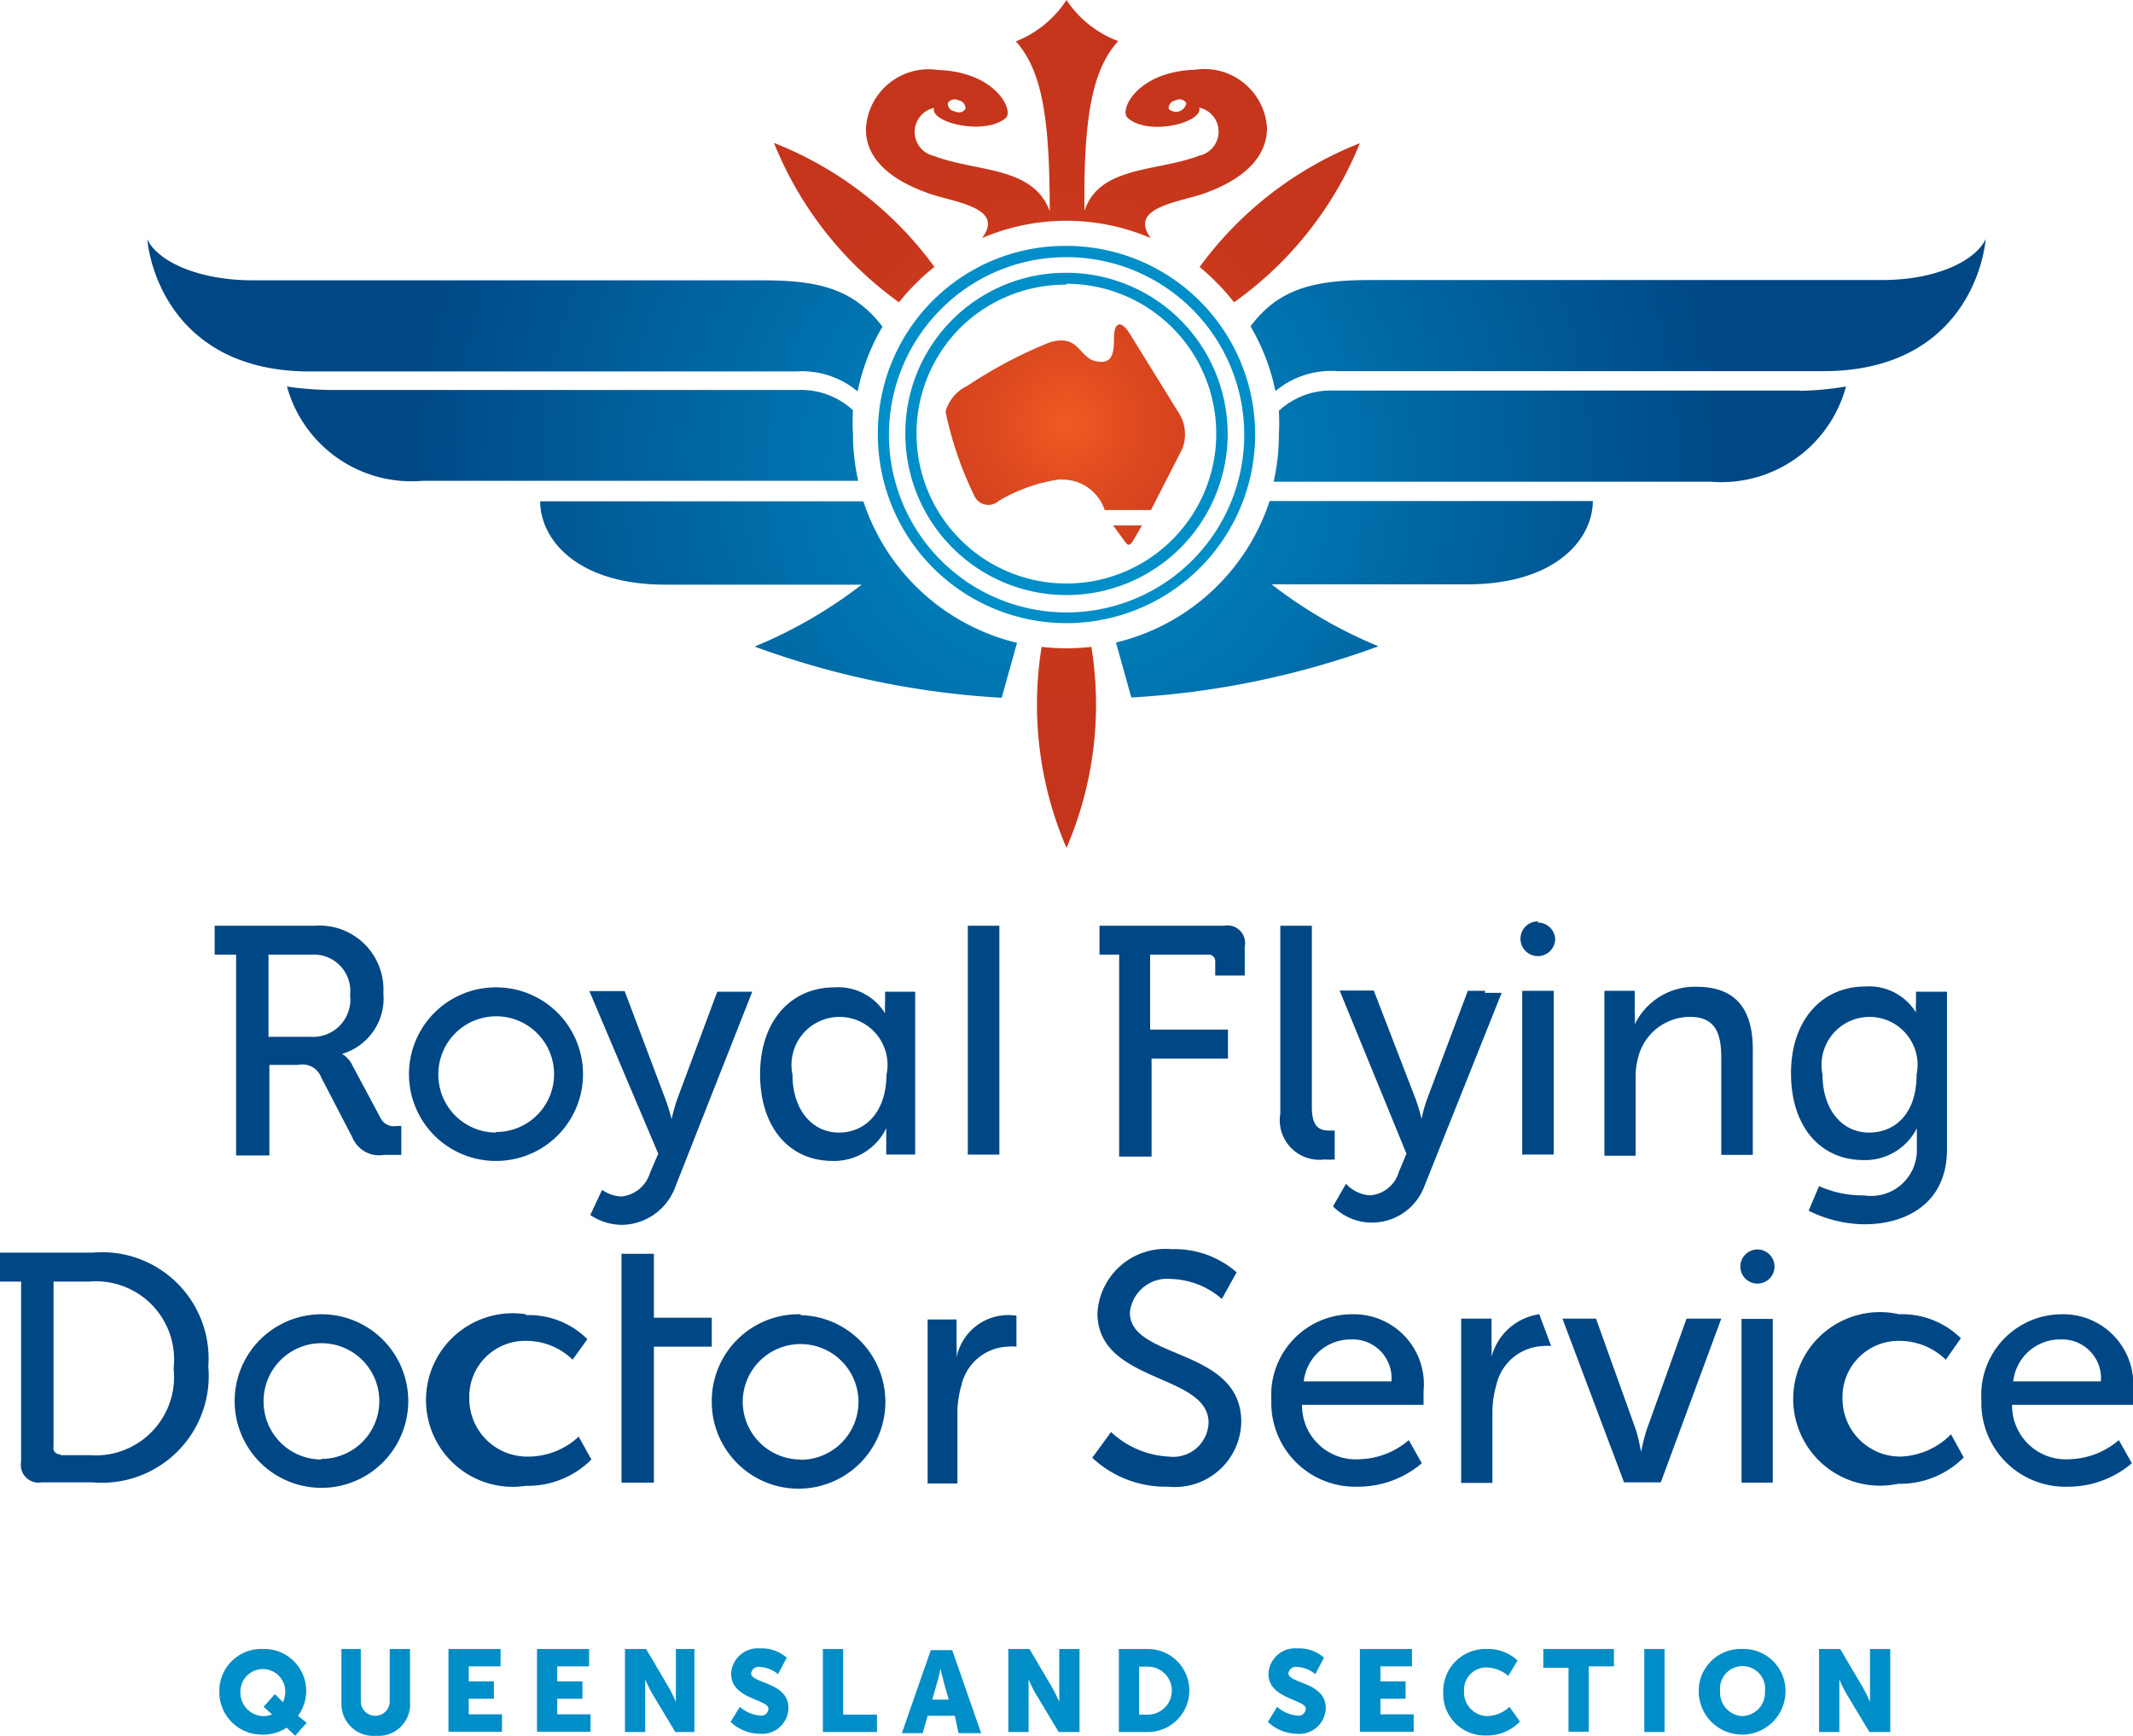 <svg xmlns="http://www.w3.org/2000/svg" xmlns:xlink="http://www.w3.org/1999/xlink" width="73.72" height="60" viewBox="0 0 73.72 60"><defs><radialGradient id="a" cx="36.86" cy="16.19" r="23.15" gradientUnits="userSpaceOnUse"><stop offset="0" stop-color="#008ec8"/><stop offset="1" stop-color="#004785"/></radialGradient><radialGradient id="b" cx="36.86" cy="14.65" r="12.59" gradientUnits="userSpaceOnUse"><stop offset="0" stop-color="#f15a22"/><stop offset="0.16" stop-color="#e14d20"/><stop offset="0.38" stop-color="#d13f1e"/><stop offset="0.64" stop-color="#c8371c"/><stop offset="1" stop-color="#c5351c"/></radialGradient></defs><title>rfds</title><path d="M36.86,8.89a6.14,6.14,0,1,1-4.34,1.8A6.09,6.09,0,0,1,36.86,8.89ZM30.34,15A6.52,6.52,0,1,0,36.86,8.5,6.47,6.47,0,0,0,30.34,15Zm6.52-5.19a5.18,5.18,0,1,1-3.67,1.52A5.16,5.16,0,0,1,36.86,9.84ZM31.29,15a5.57,5.57,0,1,0,5.57-5.57A5.54,5.54,0,0,0,31.29,15Z" fill="#008ec8"/><path d="M68.63,8.26c-0.15,1.46-1.27,4.57-5.62,4.57H46.23a3,3,0,0,0-2.15.69,7.29,7.29,0,0,0-.86-2.24c1-1.34,2.27-1.6,4.17-1.6H65C66.94,9.69,68.29,9,68.63,8.26ZM43.88,17.32a7.41,7.41,0,0,1-5.31,4.89l0.53,1.9a29.61,29.61,0,0,0,8.54-1.77,15.94,15.94,0,0,1-3.69-2.14H50.7c3.09,0,4.35-1.58,4.35-2.88H43.88Zm18.33-3.82H46.11a2.65,2.65,0,0,0-1.91.7,7,7,0,0,1,0,.82,7.38,7.38,0,0,1-.18,1.63H59.11a4.46,4.46,0,0,0,4.69-3.29A10.84,10.84,0,0,1,62.21,13.51ZM8.76,9.69H26.33c1.9,0,3.14.26,4.17,1.6a7.36,7.36,0,0,0-.86,2.24,3,3,0,0,0-2.14-.69H10.71c-4.34,0-5.47-3.11-5.62-4.57C5.43,9,6.78,9.69,8.76,9.69Zm9.91,7.64c0,1.3,1.25,2.88,4.34,2.88h6.77a16,16,0,0,1-3.7,2.14,29.6,29.6,0,0,0,8.54,1.77l0.53-1.9a7.41,7.41,0,0,1-5.31-4.89H18.68Zm-8.76-4a4.46,4.46,0,0,0,4.69,3.29H29.66A7.41,7.41,0,0,1,29.48,15a6.81,6.81,0,0,1,0-.82,2.66,2.66,0,0,0-1.91-.7H11.51A10.85,10.85,0,0,1,9.91,13.36Z" fill="url(#a)"/><path d="M37.72,22.36a12.52,12.52,0,0,1-.86,6.95A12.52,12.52,0,0,1,36,22.36,7.57,7.57,0,0,0,37.72,22.36ZM42.08,9.8a7.3,7.3,0,0,1,.57.65A12.5,12.5,0,0,0,47,4.95a12.55,12.55,0,0,0-5.54,4.28A7.38,7.38,0,0,1,42.08,9.8Zm-9.79-.58a12.53,12.53,0,0,0-5.54-4.28,12.52,12.52,0,0,0,4.32,5.51A7.6,7.6,0,0,1,32.29,9.23Zm6.58,9.49c0.1,0.14.16,0.18,0.28,0l0.32-.55h-1Zm-2.24-2.14a5.69,5.69,0,0,0-2.12.75,0.53,0.53,0,0,1-.83-0.17,12.35,12.35,0,0,1-1-2.92,1.4,1.4,0,0,1,.75-0.89,15.7,15.7,0,0,1,2.86-1.51c1-.29,1,0.52,1.56.65s0.65-.2.65-0.77,0.23-.68.55-0.17l1.7,2.75a1.37,1.37,0,0,1,.1,1.25l-1.07,2.09h-1.6A1.54,1.54,0,0,0,36.63,16.58ZM43.79,4.42c0,1.51-1.78,2.12-2.18,2.27C40.71,7,39,7.17,39.77,8.23a7.4,7.4,0,0,0-5.83,0C34.74,7.17,33,7,32.11,6.69c-0.4-.15-2.23-0.76-2.18-2.27a2.17,2.17,0,0,1,2.5-2c2,0.07,2.62,1.41,2.33,1.66-0.71.61-2.62,0.17-2.48-.35a0.85,0.85,0,0,0,0,1.66c1.44,0.56,3.43.34,4,1.91,0-3.17-.25-4.84-1.17-5.87A3.71,3.71,0,0,0,36.86,0a3.66,3.66,0,0,0,1.79,1.42c-0.92,1-1.2,2.7-1.17,5.87C38,5.72,40,5.94,41.45,5.38a0.85,0.85,0,0,0,0-1.66c0.14,0.52-1.77,1-2.48.35-0.29-.25.31-1.59,2.33-1.66A2.17,2.17,0,0,1,43.79,4.42ZM41,3.56a0.28,0.28,0,0,0-.37-0.09,0.28,0.28,0,0,0-.24.29A0.36,0.36,0,0,0,41,3.56Zm-8,.29a0.28,0.28,0,0,0,.37-0.09,0.28,0.28,0,0,0-.24-0.29,0.28,0.28,0,0,0-.37.09A0.27,0.27,0,0,0,33,3.85Z" fill="url(#b)"/><path d="M30.59,34.28v0.37a3.4,3.4,0,0,0,0,.38h0a1.9,1.9,0,0,0-1.75-.9c-1.51,0-2.57,1.17-2.57,3s1,3,2.51,3A2,2,0,0,0,30.63,39h0s0,0.16,0,.38v0.53h1V34.28H30.59ZM29,39.15c-0.94,0-1.61-.8-1.61-2a1.66,1.66,0,1,1,3.25,0C30.62,38.55,29.82,39.15,29,39.15Zm4.45,0.79V32h1.09v7.91H33.43Zm-16.3-5.81a3,3,0,1,1,0,6A3,3,0,1,1,17.12,34.13Zm0,5a2,2,0,1,0-2-2A2,2,0,0,0,17.12,39.15Zm3.66,2a1.27,1.27,0,0,0,.66.23,1.16,1.16,0,0,0,1-.83l0.28-.65-2.38-5.62h1.22L23,38c0.11,0.29.21,0.68,0.21,0.68h0s0.09-.38.19-0.67l1.39-3.73H26L23.35,41a2,2,0,0,1-1.84,1.34A2,2,0,0,1,20.4,42ZM8.16,33H7.42V32h3.46a2.21,2.21,0,0,1,2.37,2.33,2,2,0,0,1-1.43,2.1v0a0.88,0.88,0,0,1,.34.36l1,1.87a0.51,0.51,0,0,0,.56.26h0.15v1H13.28a1,1,0,0,1-1.1-.6L11.1,37.24a0.69,0.69,0,0,0-.79-0.43h-1v3.13H8.16V33Zm2.58,2.84a1.29,1.29,0,0,0,1.36-1.44A1.26,1.26,0,0,0,10.76,33H9.28v2.84h1.46Z" fill="#004785"/><path d="M38.68,33H38V32H42.3a0.61,0.61,0,0,1,.72.72v1H42v-0.5A0.22,0.22,0,0,0,41.75,33h-2v2.59h2.69v1H39.8v3.39H38.68V33Zm5.57-1h1.09v6.28c0,0.68.27,0.8,0.6,0.8h0.19v1a3.05,3.05,0,0,1-.36,0,1.37,1.37,0,0,1-1.52-1.59V32Zm7.08,2.25h-0.6L49.32,38a5,5,0,0,0-.19.68h0a6.09,6.09,0,0,0-.2-0.68l-1.45-3.76H46.3l2.31,5.64-0.26.62a1.13,1.13,0,0,1-1,.82,1.23,1.23,0,0,1-.83-0.4l-0.45.78a1.88,1.88,0,0,0,1.33.56A1.93,1.93,0,0,0,49.23,41l2.67-6.68H51.32Zm4.13,0H56.5V35a3.79,3.79,0,0,1,0,.41h0a2.3,2.3,0,0,1,2.13-1.3c1.33,0,1.95.73,1.95,2.17v3.64H59.49V36.57c0-.8-0.17-1.42-1.08-1.42a1.85,1.85,0,0,0-1.79,1.39,2.67,2.67,0,0,0-.09.76v2.65H55.45V34.28Zm-2.3-2.4a0.6,0.6,0,1,0,.59.6A0.6,0.6,0,0,0,53.15,31.89Zm-0.54,2.4h1.08v5.66H52.61V34.28Zm13.6,0v0.37a3.27,3.27,0,0,0,0,.38h0a1.9,1.9,0,0,0-1.75-.9c-1.51,0-2.57,1.17-2.57,3s1,3,2.51,3A2,2,0,0,0,66.25,39h0s0,0.24,0,.32v0.41a1.58,1.58,0,0,1-1.83,1.59A3.65,3.65,0,0,1,62.87,41l-0.36.85a4.41,4.41,0,0,0,1.93.47c1.43,0,2.85-.72,2.85-2.58V34.28H66.21ZM64.6,39.15c-0.94,0-1.61-.8-1.61-2a1.66,1.66,0,1,1,3.25,0C66.24,38.55,65.45,39.15,64.6,39.15Z" fill="#004785"/><path d="M11.11,45.43a3,3,0,1,1,0,6A3,3,0,1,1,11.11,45.43Zm0,5a2,2,0,1,0-2-2A2,2,0,0,0,11.11,50.45ZM0.73,44.3H0v-1H3.2a3.68,3.68,0,0,1,4,3.94,3.69,3.69,0,0,1-4,4H1.44a0.61,0.61,0,0,1-.71-0.71V44.3Zm1.36,6h1a2.71,2.71,0,0,0,2.91-3,2.7,2.7,0,0,0-2.91-3H1.85V50A0.22,0.22,0,0,0,2.09,50.27Zm16.09-4.84a2.86,2.86,0,0,1,2.12.83L19.79,47a2.29,2.29,0,0,0-1.57-.65,1.93,1.93,0,0,0-2,2,2,2,0,0,0,2,2A2.56,2.56,0,0,0,20,49.66l0.44,0.79a3.1,3.1,0,0,1-2.26.91A3,3,0,1,1,18.18,45.43Zm13.88,0.15h1v0.9a3.81,3.81,0,0,1,0,.42h0a1.82,1.82,0,0,1,2.07-1.45v1.07a1.56,1.56,0,0,0-.31,0,1.71,1.71,0,0,0-1.59,1.33,3.42,3.42,0,0,0-.14,1v2.4H32.06V45.58Zm-4.39-.15a3,3,0,1,1-3.07,3A3,3,0,0,1,27.67,45.43Zm0,5a2,2,0,1,0-2-2A2,2,0,0,0,27.67,50.45ZM22.6,43.34H21.48v7.91H22.6v-4.7h2v-1h-2V43.34Z" fill="#004785"/><path d="M60.73,43.19a0.59,0.59,0,1,0,.6.59A0.59,0.59,0,0,0,60.73,43.19Zm-0.54,2.4h1.08v5.66H60.19V45.58ZM38.4,49.5a3.14,3.14,0,0,0,2,.85,1.22,1.22,0,0,0,1.37-1.17c0-1.72-3.84-1.35-3.84-3.79a2.35,2.35,0,0,1,2.56-2.21,3.25,3.25,0,0,1,2.25.8l-0.51.92a2.79,2.79,0,0,0-1.74-.69,1.3,1.3,0,0,0-1.44,1.16c0,1.64,3.85,1.2,3.85,3.78a2.29,2.29,0,0,1-2.52,2.24,3.71,3.71,0,0,1-2.63-1Zm8.34-4.07a2.42,2.42,0,0,1,2.46,2.66c0,0.15,0,.47,0,0.47H45a1.86,1.86,0,0,0,2,1.88,2.71,2.71,0,0,0,1.69-.66l0.45,0.8a3.39,3.39,0,0,1-2.2.81,2.9,2.9,0,0,1-3-3A2.79,2.79,0,0,1,46.74,45.43Zm1.35,2.32a1.34,1.34,0,0,0-1.37-1.45,1.63,1.63,0,0,0-1.66,1.45h3Zm17.54-2.32a2.89,2.89,0,0,1,2.14.83L67.25,47a2.3,2.3,0,0,0-1.57-.65,1.94,1.94,0,0,0-2,2,2,2,0,0,0,2,2,2.58,2.58,0,0,0,1.75-.77l0.44,0.8a3.11,3.11,0,0,1-2.27.91A3,3,0,1,1,65.64,45.43Zm5.63,0a2.42,2.42,0,0,1,2.46,2.66c0,0.15,0,.47,0,0.47H69.54a1.86,1.86,0,0,0,2,1.88,2.72,2.72,0,0,0,1.69-.66l0.45,0.8a3.39,3.39,0,0,1-2.2.81,2.9,2.9,0,0,1-3-3A2.79,2.79,0,0,1,71.26,45.43Zm1.35,2.32a1.34,1.34,0,0,0-1.37-1.45,1.63,1.63,0,0,0-1.66,1.45h3Zm-19-1.22a1.4,1.4,0,0,0-.3,0,1.72,1.72,0,0,0-1.59,1.33,3.44,3.44,0,0,0-.14,1v2.4H50.5V45.58h1.05v0.9a4.1,4.1,0,0,1,0,.42h0a2,2,0,0,1,1.65-1.47Zm5.88-.95-2.09,5.66H56.13L54,45.58h1.16l1.37,3.82c0.11,0.32.18,0.78,0.19,0.78h0s0.09-.46.2-0.78l1.37-3.82h1.14Z" fill="#004785"/><path d="M9.09,57a1.45,1.45,0,0,1,1.21,2.31l0.3,0.24-0.4.45-0.29-.28a1.49,1.49,0,0,1-.83.24,1.47,1.47,0,0,1-1.5-1.5A1.45,1.45,0,0,1,9.09,57Zm0,2.32a0.74,0.74,0,0,0,.31-0.06L9.11,59l0.39-.44,0.28,0.28a0.93,0.93,0,0,0,.08-0.37,0.77,0.77,0,1,0-1.55,0A0.81,0.81,0,0,0,9.09,59.32Z" fill="#008ec8"/><path d="M11.77,57h0.7v1.81a0.5,0.5,0,0,0,1,0V57h0.7v1.81A1.09,1.09,0,0,1,13,60a1.1,1.1,0,0,1-1.2-1.1V57Z" fill="#008ec8"/><path d="M15.5,57h1.8v0.6H16.2v0.52h0.87v0.6H16.2v0.54h1.15v0.6H15.5V57Z" fill="#008ec8"/><path d="M18.56,57h1.8v0.6H19.26v0.52h0.87v0.6H19.26v0.54h1.15v0.6H18.56V57Z" fill="#008ec8"/><path d="M21.62,57h0.71l0.79,1.34a5.15,5.15,0,0,1,.24.49h0s0-.31,0-0.49V57H24v2.87H23.34l-0.8-1.33a5.1,5.1,0,0,1-.24-0.49h0s0,0.31,0,.49v1.33h-0.7V57Z" fill="#008ec8"/><path d="M25.57,59a1.19,1.19,0,0,0,.69.3,0.25,0.25,0,0,0,.3-0.23c0-.34-1.29-0.33-1.29-1.21a0.92,0.92,0,0,1,1-.88,1.3,1.3,0,0,1,.92.32l-0.3.57a1.09,1.09,0,0,0-.63-0.25,0.26,0.26,0,0,0-.3.22c0,0.36,1.29.3,1.29,1.2a0.91,0.91,0,0,1-1,.89,1.48,1.48,0,0,1-1-.41Z" fill="#008ec8"/><path d="M28.44,57h0.7v2.27h1.17v0.6H28.44V57Z" fill="#008ec8"/><path d="M33,59.31H32.06l-0.17.6H31.17l1-2.87h0.74l1,2.87H33.13ZM32.5,57.7s-0.06.31-.12,0.49l-0.16.56h0.57l-0.16-.56c-0.05-.18-0.12-0.49-0.12-0.49h0Z" fill="#008ec8"/><path d="M34.87,57h0.71l0.79,1.34a5.16,5.16,0,0,1,.24.49h0s0-.31,0-0.49V57h0.7v2.87H36.59l-0.8-1.33a5.1,5.1,0,0,1-.24-0.49h0s0,0.31,0,.49v1.33h-0.7V57Z" fill="#008ec8"/><path d="M38.67,57h1a1.43,1.43,0,1,1,0,2.87h-1V57Zm1,2.27a0.83,0.83,0,0,0,0-1.66H39.37v1.66h0.29Z" fill="#008ec8"/><path d="M44.14,59a1.19,1.19,0,0,0,.69.3,0.25,0.25,0,0,0,.3-0.23c0-.34-1.29-0.33-1.29-1.21a0.92,0.92,0,0,1,1-.88,1.3,1.3,0,0,1,.92.32l-0.3.57a1.09,1.09,0,0,0-.63-0.25,0.26,0.26,0,0,0-.3.22c0,0.36,1.29.3,1.29,1.2a0.91,0.91,0,0,1-1,.89,1.48,1.48,0,0,1-1-.41Z" fill="#008ec8"/><path d="M47,57h1.8v0.6H47.71v0.52h0.87v0.6H47.71v0.54h1.15v0.6H47V57Z" fill="#008ec8"/><path d="M51.38,57a1.49,1.49,0,0,1,1.07.4l-0.32.53a1.2,1.2,0,0,0-.72-0.29,0.77,0.77,0,0,0-.81.82,0.82,0.82,0,0,0,.81.86A1.17,1.17,0,0,0,52.17,59l0.36,0.51a1.57,1.57,0,0,1-1.15.48,1.44,1.44,0,0,1-1.5-1.49A1.46,1.46,0,0,1,51.38,57Z" fill="#008ec8"/><path d="M54.21,57.65H53.34V57h2.44v0.6H54.91v2.26h-0.7V57.65Z" fill="#008ec8"/><path d="M56.83,57h0.7v2.87h-0.7V57Z" fill="#008ec8"/><path d="M60.21,57a1.45,1.45,0,0,1,1.5,1.46,1.5,1.5,0,0,1-3,0A1.45,1.45,0,0,1,60.21,57Zm0,2.32A0.81,0.81,0,0,0,61,58.46a0.78,0.78,0,1,0-1.55,0A0.81,0.81,0,0,0,60.21,59.32Z" fill="#008ec8"/><path d="M62.89,57H63.6l0.79,1.34a5.26,5.26,0,0,1,.24.49h0s0-.31,0-0.49V57h0.7v2.87H64.61l-0.8-1.33a5.07,5.07,0,0,1-.24-0.49h0s0,0.31,0,.49v1.33h-0.7V57Z" fill="#008ec8"/></svg>